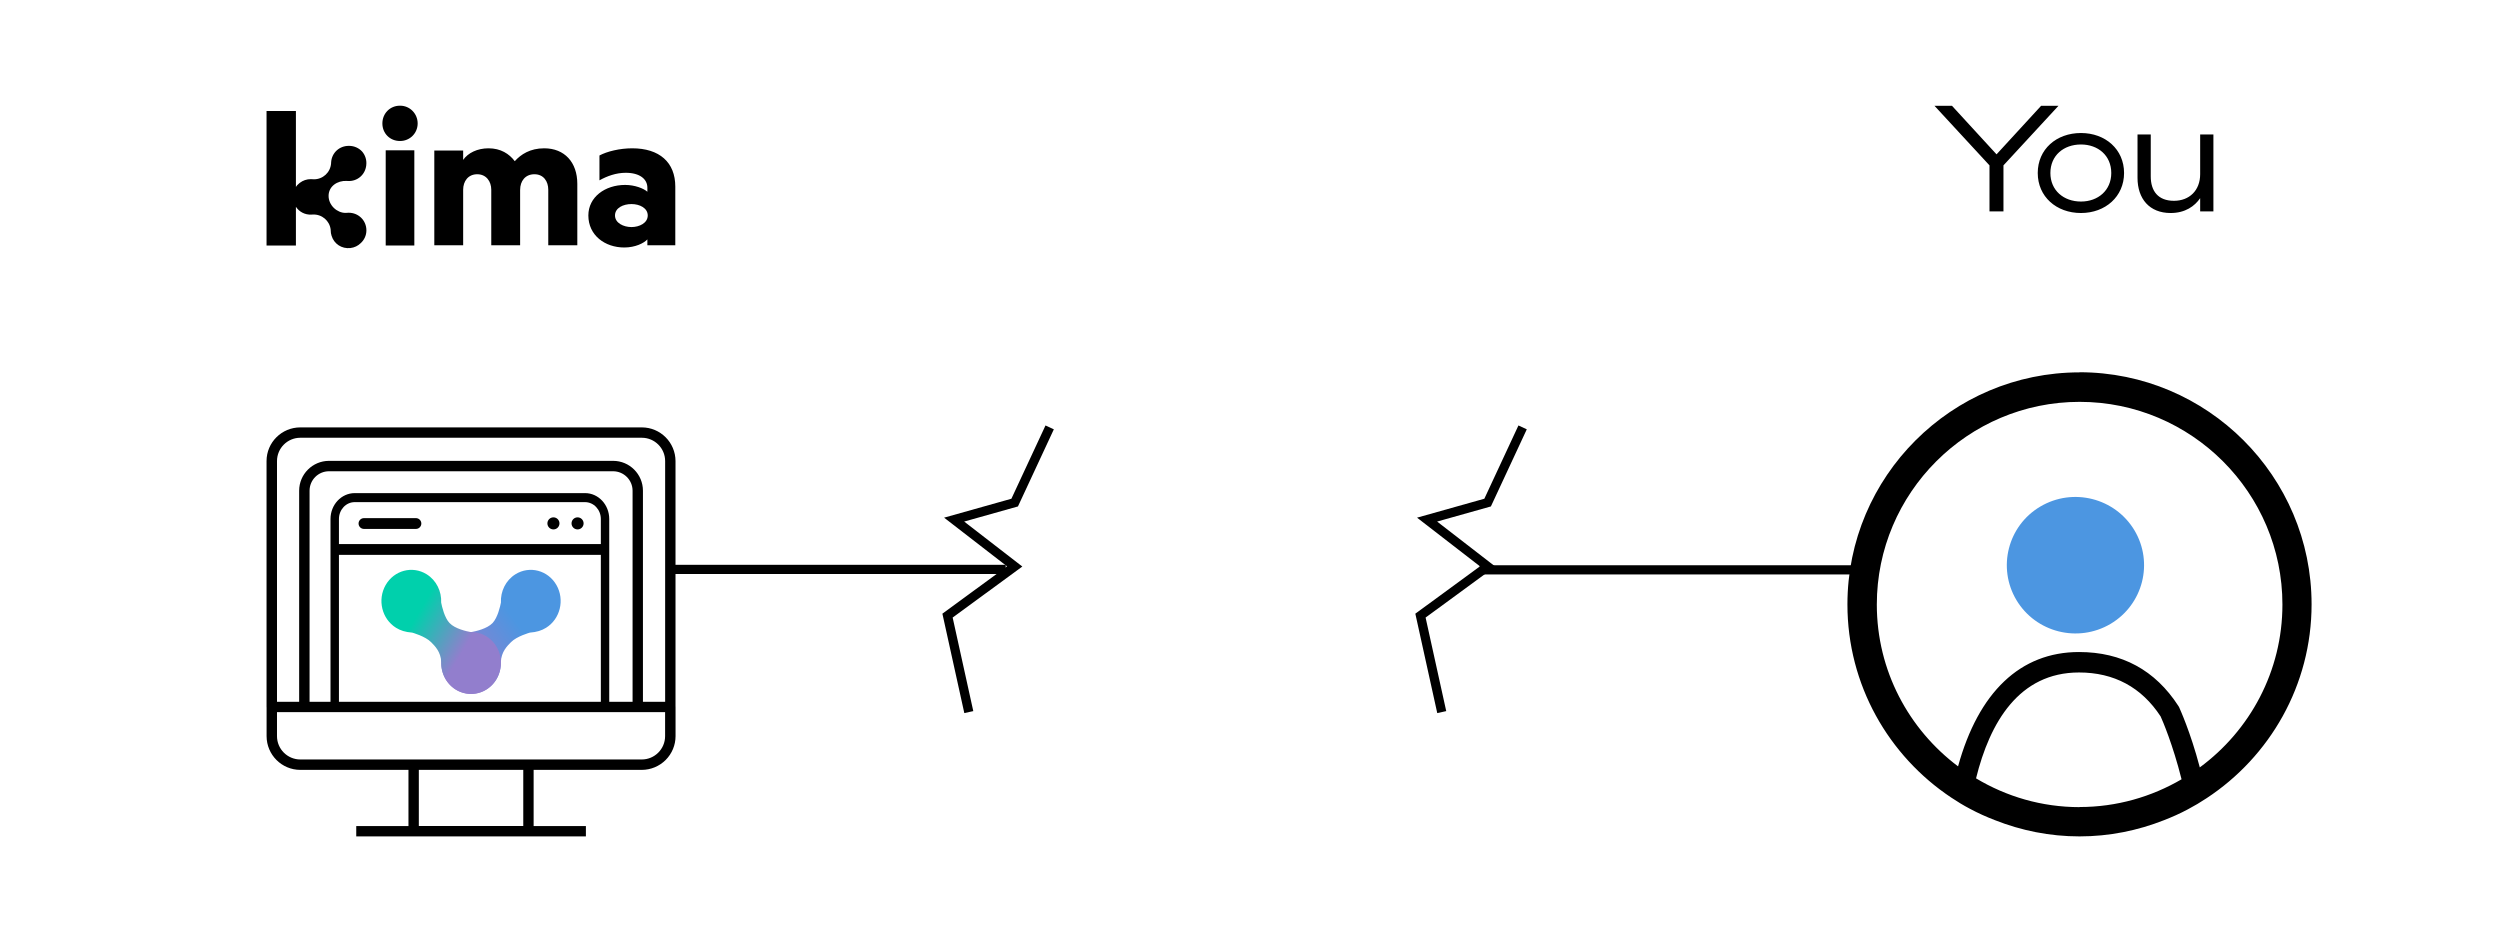 <svg width="544" height="207" viewBox="0 0 544 207" fill="none" xmlns="http://www.w3.org/2000/svg">
<path d="M79.198 112.745C78.549 112.745 78.023 113.271 78.023 113.919C78.023 114.568 78.549 115.094 79.198 115.094H90.507C91.156 115.094 91.682 114.568 91.682 113.919C91.682 113.271 91.156 112.745 90.507 112.745H79.198Z" fill="black"/>
<path d="M126.991 113.888C126.991 114.613 126.404 115.201 125.679 115.201C124.953 115.201 124.366 114.613 124.366 113.888C124.366 113.163 124.953 112.575 125.679 112.575C126.404 112.575 126.991 113.163 126.991 113.888Z" fill="black"/>
<path d="M120.427 115.201C121.152 115.201 121.74 114.613 121.74 113.888C121.74 113.163 121.152 112.575 120.427 112.575C119.702 112.575 119.114 113.163 119.114 113.888C119.114 114.613 119.702 115.201 120.427 115.201Z" fill="black"/>
<path fill-rule="evenodd" clip-rule="evenodd" d="M58.01 153.986C58.003 153.938 58 153.889 58 153.839V100.329C58 96.276 61.295 93 65.349 93H139.652C143.705 93 146.981 96.285 146.991 100.329V153.693C146.997 153.741 147 153.79 147 153.84V160.187C147 162.131 146.222 163.997 144.842 165.378C143.462 166.748 141.595 167.526 139.651 167.526H116.118V179.745H127.491V182H77.519V179.745H88.882V167.526H65.348C61.295 167.526 58.019 164.24 58.01 160.187V153.986ZM144.735 152.712H139.904V106.784C139.904 103.197 136.998 100.281 133.411 100.281H71.589C68.002 100.29 65.096 103.197 65.096 106.784V152.712H60.275V100.329C60.275 97.53 62.549 95.255 65.349 95.255H139.661C142.461 95.255 144.735 97.53 144.735 100.329V152.712ZM137.649 106.784V152.712H132.571V112.934C132.571 109.827 130.215 107.301 127.306 107.301H77.183C74.275 107.309 71.918 109.827 71.918 112.934V152.712H67.361V106.784C67.361 104.441 69.256 102.546 71.589 102.546H133.411C135.754 102.555 137.649 104.451 137.649 106.784ZM73.754 152.712V120.734L130.743 120.734V152.712H73.754ZM130.743 118.384L73.754 118.384V112.934C73.754 110.905 75.291 109.263 77.183 109.263H127.306C129.206 109.271 130.743 110.913 130.743 112.934V118.384ZM113.863 167.526H91.137V179.744H113.863V167.526ZM60.274 160.187V154.967H144.725V160.187C144.725 162.987 142.451 165.261 139.651 165.261H65.348C62.549 165.261 60.274 162.987 60.274 160.187Z" fill="black"/>
<path d="M115.31 137.657C115.31 137.657 112.461 138.434 111.184 139.743C110.419 140.527 109.058 141.793 108.98 144.137C109.075 147.835 106.28 150.902 102.706 150.998C99.127 151.085 96.121 148.148 96.008 144.435C95.895 140.723 98.696 137.639 102.281 137.542C102.372 137.54 102.463 137.539 102.553 137.541C103.439 137.383 105.992 136.831 107.182 135.571C108.286 134.404 108.837 131.975 109.003 131.119C108.889 128.693 110.031 126.283 112.175 124.95C115.262 123.043 119.247 124.096 121.088 127.314C122.918 130.533 121.908 134.687 118.821 136.607C117.857 137.202 116.811 137.541 115.31 137.657Z" fill="url(#paint0_linear_1_82)"/>
<path d="M89.69 137.657C89.69 137.657 92.539 138.434 93.816 139.743C94.581 140.527 95.942 141.793 96.02 144.137C95.924 147.835 98.72 150.902 102.294 150.998C105.873 151.085 108.879 148.148 108.992 144.435C109.105 140.723 106.304 137.639 102.719 137.542C102.628 137.54 102.537 137.539 102.447 137.541C101.561 137.383 99.008 136.831 97.818 135.571C96.714 134.404 96.162 131.975 95.997 131.119C96.111 128.693 94.969 126.283 92.825 124.95C89.738 123.043 85.753 124.096 83.912 127.314C82.082 130.533 83.092 134.687 86.179 136.607C87.144 137.202 88.189 137.541 89.69 137.657Z" fill="url(#paint1_linear_1_82)"/>
<path d="M140.949 46.887C140.949 48.527 139.138 49.409 137.407 49.409C135.677 49.409 133.824 48.527 133.824 46.887C133.824 45.246 135.596 44.404 137.407 44.404C139.219 44.404 140.949 45.285 140.949 46.887ZM140.868 53.374H146.945V40.599C146.945 35.313 143.484 32.271 137.567 32.271C134.83 32.271 132.093 32.952 130.441 33.834V39.24C132.09 38.319 134.064 37.599 136.158 37.599C139.258 37.599 140.868 39.001 140.868 40.842V41.723C140.063 41.003 138.131 40.241 136.038 40.241C131.649 40.241 128.026 42.883 128.026 46.887C128.026 51.211 131.649 53.855 135.836 53.855C138.251 53.855 140.144 52.893 140.868 52.092V53.374V53.374ZM113.184 41.281C113.184 39.44 114.271 37.916 116.284 37.916C118.296 37.916 119.303 39.479 119.303 41.281V53.374H125.623V39.999C125.623 35.313 122.844 32.271 118.416 32.271C115.358 32.271 113.346 33.592 112.015 35.074C110.807 33.472 108.957 32.271 106.299 32.271C103.883 32.271 101.832 33.272 100.783 34.793V32.752H94.505V53.374H100.783V41.281C100.783 39.44 101.871 37.916 103.841 37.916C105.812 37.916 106.899 39.479 106.899 41.281V53.374H113.178V41.281H113.184Z" fill="black"/>
<path d="M87.091 23H87.005C84.89 23 83.206 24.668 83.206 26.86C83.206 29.052 84.887 30.678 87.002 30.678H87.088C89.157 30.678 90.883 29.01 90.883 26.86C90.883 24.71 89.16 23 87.091 23Z" fill="black"/>
<path d="M79.699 35.912C79.825 34.817 79.477 33.77 78.805 32.983C78.107 32.223 77.105 31.75 76.002 31.741H75.915C73.873 31.723 72.217 33.219 72.058 35.254C72.058 35.254 72.043 35.547 72.043 35.553C71.896 37.54 70.244 39.033 68.289 39.015L67.659 38.982C66.75 38.973 65.917 39.27 65.257 39.775C65.251 39.778 65.248 39.784 65.242 39.787C65.215 39.808 65.185 39.832 65.158 39.853C64.984 39.988 64.819 40.131 64.672 40.293C64.57 40.413 64.477 40.541 64.39 40.673V24.159H58V53.429H64.39V44.997C65.101 46.089 66.343 46.762 67.755 46.702C67.755 46.702 68.049 46.681 68.055 46.681C70.049 46.586 71.734 48.04 71.956 49.976L71.962 50.078C71.962 50.093 71.962 50.107 71.962 50.122C71.962 50.541 72.028 50.939 72.151 51.31C72.679 53.043 74.334 54.192 76.251 53.973C77.141 53.872 77.912 53.48 78.491 52.908C79.246 52.223 79.729 51.239 79.729 50.122C79.729 47.947 77.984 46.292 75.891 46.292H75.804C75.657 46.292 75.513 46.301 75.369 46.316L75.195 46.325C73.366 46.34 71.486 44.694 71.501 42.6C71.519 40.505 73.438 39.273 75.429 39.368C75.435 39.368 75.729 39.389 75.729 39.389C77.771 39.479 79.462 38.025 79.693 35.999L79.702 35.912H79.699Z" fill="black"/>
<path d="M90.159 32.706H83.93V53.421H90.159V32.706Z" fill="black"/>
<path d="M464.457 115.399C460.228 108.347 451.075 106.039 443.985 110.219C436.895 114.399 434.575 123.528 438.777 130.58C443.005 137.632 452.158 139.94 459.249 135.76C466.339 131.555 468.659 122.451 464.457 115.399Z" fill="#4C96E1"/>
<path d="M452.526 81.026C424.666 81.026 402 103.68 402 131.526C402 149.041 410.979 164.485 424.564 173.536C425.894 174.431 427.25 175.25 428.657 175.991C430.422 176.937 432.239 177.755 434.106 178.471C439.811 180.722 446.002 182 452.5 182C458.998 182 465.189 180.722 470.894 178.471C472.659 177.781 474.399 177.014 476.062 176.119C477.469 175.377 478.85 174.559 480.155 173.69C493.893 164.664 503 149.117 503 131.5C503 103.655 480.334 81 452.474 81L452.526 81.026ZM452.526 175.633C444.288 175.633 436.588 173.332 429.987 169.369C432.98 157.223 439.325 146.33 452.398 146.33C460.021 146.33 466.008 149.552 470.152 155.893C470.561 156.788 472.813 162.005 474.706 169.573C468.182 173.383 460.61 175.608 452.526 175.608V175.633ZM478.671 166.965C476.624 159.192 474.296 154.18 474.168 153.873C474.117 153.771 474.066 153.694 474.015 153.618C468.975 145.819 461.71 141.881 452.398 141.881C439.606 141.881 430.525 150.626 426.073 166.76C415.354 158.706 408.396 145.947 408.396 131.551C408.396 107.234 428.197 87.444 452.526 87.444C476.855 87.444 496.656 107.234 496.656 131.551C496.656 146.075 489.569 158.962 478.671 166.991V166.965Z" fill="black"/>
<path d="M434.449 33.584L424.753 23.024H420.945L432.913 35.984V46H435.953V35.984L447.921 23.024H444.145L434.449 33.584ZM452.821 28.944C447.445 28.944 443.413 32.496 443.413 37.648C443.413 42.768 447.445 46.352 452.821 46.352C458.133 46.352 462.197 42.768 462.197 37.648C462.197 32.496 458.133 28.944 452.821 28.944ZM452.821 43.856C449.045 43.856 446.165 41.424 446.165 37.648C446.165 33.84 449.045 31.44 452.821 31.44C456.533 31.44 459.413 33.84 459.413 37.648C459.413 41.424 456.533 43.856 452.821 43.856ZM481.636 29.264H478.756V37.904C478.756 41.456 476.388 43.696 473.06 43.696C469.604 43.696 468.004 41.584 468.004 38.384V29.264H465.124V38.704C465.124 43.248 467.716 46.352 472.324 46.352C475.524 46.352 477.572 44.848 478.756 43.12V46H481.636V29.264Z" fill="black"/>
<line x1="322" y1="124" x2="405" y2="124" stroke="black" stroke-width="2"/>
<path d="M146 123.902H218.839" stroke="black" stroke-width="2"/>
<path d="M228.409 93L220.794 109.363L207.621 113.068L220.794 123.256L206.181 133.959L210.812 154.953" stroke="black" stroke-width="2"/>
<path d="M331.321 93L323.705 109.363L310.533 113.068L323.705 123.256L309.092 133.959L313.723 154.953" stroke="black" stroke-width="2"/>
<defs>
<linearGradient id="paint0_linear_1_82" x1="97.331" y1="140.099" x2="112.991" y2="128.775" gradientUnits="userSpaceOnUse">
<stop stop-color="#927ECD"/>
<stop offset="0.775" stop-color="#4C96E1"/>
</linearGradient>
<linearGradient id="paint1_linear_1_82" x1="100.43" y1="142.184" x2="86.447" y2="133.969" gradientUnits="userSpaceOnUse">
<stop stop-color="#927ECD"/>
<stop offset="0.775" stop-color="#00D0AC"/>
</linearGradient>
</defs>
</svg>

